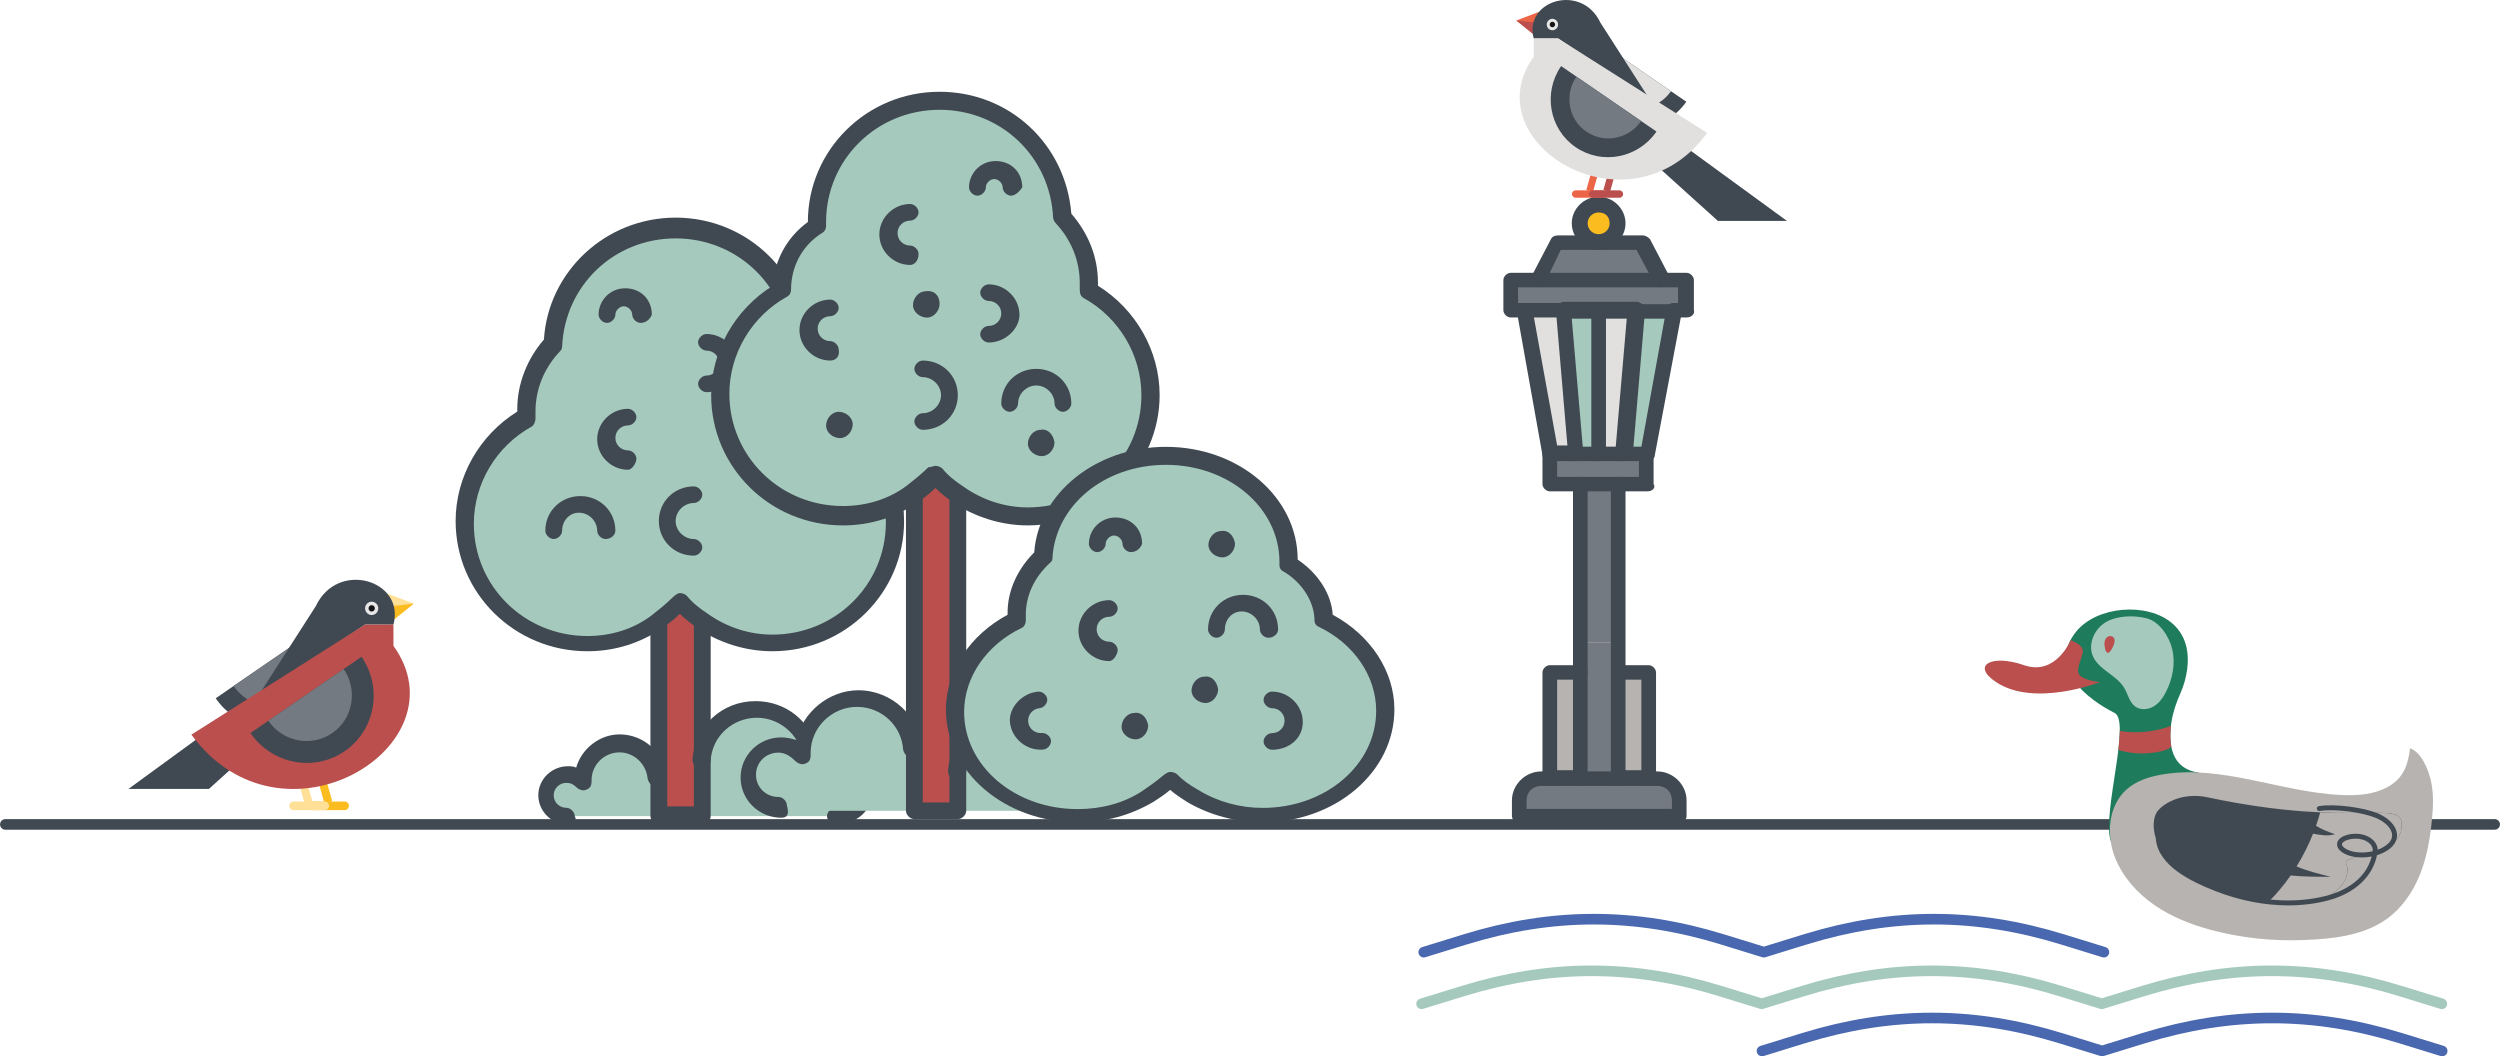 <?xml version="1.0" encoding="UTF-8"?> <!-- Creator: CorelDRAW --> <svg xmlns="http://www.w3.org/2000/svg" xmlns:xlink="http://www.w3.org/1999/xlink" xmlns:xodm="http://www.corel.com/coreldraw/odm/2003" xml:space="preserve" width="47.111mm" height="19.905mm" style="shape-rendering:geometricPrecision; text-rendering:geometricPrecision; image-rendering:optimizeQuality; fill-rule:evenodd; clip-rule:evenodd" viewBox="0 0 6441.56 2721.74"> <defs> <style type="text/css"> <![CDATA[ .str0 {stroke:#404952;stroke-width:27.35;stroke-linecap:round;stroke-miterlimit:22.926} .str1 {stroke:#4A68AF;stroke-width:27.35;stroke-linecap:round;stroke-linejoin:round;stroke-miterlimit:4.284} .str2 {stroke:#A5CABD;stroke-width:27.35;stroke-linecap:round;stroke-linejoin:round;stroke-miterlimit:4.284} .fil8 {fill:none} .fil15 {fill:#1E7B5B} .fil16 {fill:#404952} .fil0 {fill:#747A81} .fil1 {fill:#A5CABD} .fil2 {fill:#B6B3B0} .fil6 {fill:#BA4F4D} .fil3 {fill:#E1E0DE} .fil4 {fill:#FBBC20} .fil7 {fill:black;fill-rule:nonzero} .fil13 {fill:#151518;fill-rule:nonzero} .fil5 {fill:#404952;fill-rule:nonzero} .fil9 {fill:#747A81;fill-rule:nonzero} .fil14 {fill:#BA4F4D;fill-rule:nonzero} .fil17 {fill:#E1E0DE;fill-rule:nonzero} .fil12 {fill:#E8E7E7;fill-rule:nonzero} .fil18 {fill:#EC6546;fill-rule:nonzero} .fil10 {fill:#FBBC20;fill-rule:nonzero} .fil11 {fill:#FFE096;fill-rule:nonzero} ]]> </style> </defs> <g id="Слой_x0020_1">  <g id="_2132494355536"> <polygon class="fil0" points="4345.7,721.64 4345.7,799.41 3895.71,799.41 3895.71,721.64 "></polygon> <polygon class="fil0" points="4229.29,625.2 4279.62,721.64 3961.79,721.64 4012.15,625.2 "></polygon> <polygon class="fil1" points="4314.24,799.41 4245,1169.6 4178.91,1169.6 4213.55,799.41 "></polygon> <polygon class="fil1" points="4119.13,799.41 4119.13,1169.6 4059.34,1169.6 4027.86,799.41 "></polygon> <polygon class="fil0" points="4245,1169.6 4245,1247.37 3993.27,1247.37 3993.27,1169.6 "></polygon> <path class="fil0" d="M4326.8 2062.41l0 40.45 -412.21 0 0 -40.45c0,-31.11 25.17,-55.99 56.65,-55.99l298.91 0c31.49,0 56.65,24.89 56.65,55.99z"></path> <polygon class="fil0" points="4071.91,2006.42 4071.91,1654.89 4169.49,1654.89 4169.49,2006.42 "></polygon> <polygon class="fil0" points="4071.91,1654.89 4169.51,1654.89 4169.51,1247.37 4071.91,1247.37 "></polygon> <polygon class="fil2" points="4169.49,2006.42 4248.14,2006.42 4248.14,1732.67 4169.49,1732.67 "></polygon> <polygon class="fil2" points="3993.27,2006.42 4071.91,2006.42 4071.91,1732.67 3993.27,1732.67 "></polygon> <polygon class="fil3" points="4213.55,799.41 4178.91,1169.6 4119.13,1169.6 4119.13,799.41 "></polygon> <polygon class="fil3" points="4027.86,799.41 4059.34,1169.6 3993.27,1169.6 3927.16,799.41 "></polygon> <path class="fil4" d="M4119.13 528.76c28.3,0 50.36,21.78 50.36,49.78 0,27.99 -22.06,49.77 -50.36,49.77 -28.34,0 -50.36,-21.78 -50.36,-49.77 3.13,-28 25.16,-49.78 50.36,-49.78z"></path> <path class="fil5" d="M4119.13 1188.26c-9.46,0 -18.88,-9.33 -18.88,-18.66l0 -370.19c0,-9.33 9.42,-18.66 18.88,-18.66 9.45,0 18.88,9.34 18.88,18.66l0 370.19c3.14,9.34 -6.29,18.66 -18.88,18.66z"></path> <path class="fil5" d="M4326.8 2121.52l-412.21 0c-9.46,0 -18.88,-9.34 -18.88,-18.66l0 -40.45c0,-40.43 34.62,-74.66 75.53,-74.66l22.03 0c9.42,0 18.88,9.33 18.88,18.66 0,9.33 -9.46,18.66 -18.88,18.66l-22.03 0c-22.03,0 -37.77,15.55 -37.77,37.33l0 21.78 374.46 0 0 -21.78c0,-21.78 -15.71,-37.33 -37.78,-37.33l-22.01 0c-9.42,0 -18.86,-9.34 -18.86,-18.66 0,-9.34 9.43,-18.66 18.86,-18.66l22.01 0c40.95,0 75.54,34.22 75.54,74.66l0 40.45c0,9.33 -9.43,18.66 -18.9,18.66z"></path> <path class="fil5" d="M4169.49 1751.33c-9.45,0 -18.88,-9.33 -18.88,-18.66l0 -485.29c0,-9.34 9.43,-18.66 18.88,-18.66 9.42,0 18.88,9.33 18.88,18.66l0 485.29c0,9.34 -9.46,18.66 -18.88,18.66z"></path> <path class="fil5" d="M4071.91 1751.33c-9.42,0 -18.86,-9.33 -18.86,-18.66l0 -485.29c0,-9.34 9.43,-18.66 18.86,-18.66 9.46,0 18.88,6.22 18.88,18.66l0 485.29c0,9.34 -9.42,18.66 -18.88,18.66z"></path> <path class="fil5" d="M4169.49 2025.08l-97.59 0c-9.42,0 -18.86,-9.34 -18.86,-18.66 0,-9.34 9.43,-18.66 18.86,-18.66l97.59 0c9.42,0 18.88,9.33 18.88,18.66 0,9.33 -9.46,18.66 -18.88,18.66z"></path> <path class="fil5" d="M4245 1266.04l-251.73 0c-9.46,0 -18.88,-9.34 -18.88,-18.66l0 -77.77c0,-9.34 9.42,-18.66 18.88,-18.66 9.42,0 18.88,9.33 18.88,18.66l0 59.11 210.81 0 0 -59.11c0,-9.34 9.46,-18.66 18.88,-18.66 9.46,0 18.88,9.33 18.88,18.66l0 77.77c6.29,9.33 -3.14,18.66 -15.74,18.66z"></path> <path class="fil5" d="M3927.16 818.07l-34.59 0c-9.45,0 -18.91,-9.34 -18.91,-18.66l0 -77.77c0,-9.34 9.46,-18.66 18.91,-18.66l66.07 0c9.46,0 18.9,9.33 18.9,18.66 0,9.34 -9.43,18.66 -18.9,18.66l-47.21 0 0 40.45 12.59 0c9.46,0 18.88,9.34 18.88,18.66 3.14,9.33 -3.13,18.66 -15.74,18.66z"></path> <path class="fil5" d="M4345.7 818.07l-34.59 0c-9.46,0 -18.88,-9.34 -18.88,-18.66 0,-9.33 9.42,-18.66 18.88,-18.66l12.57 0 0 -40.45 -44.06 0c-9.46,0 -18.88,-9.33 -18.88,-18.66 0,-9.34 9.42,-18.66 18.88,-18.66l66.08 0c9.45,0 18.87,9.33 18.87,18.66l0 77.77c3.19,9.33 -6.28,18.66 -18.87,18.66z"></path> <path class="fil5" d="M3993.27 702.97l254.87 0 -31.45 -59.11 -195.12 0 -28.3 59.11zm286.35 37.33l-317.82 0c-6.29,0 -12.58,-3.12 -15.75,-9.33 -3.14,-6.24 -3.14,-12.44 0,-18.68l50.37 -96.42c3.13,-6.22 9.42,-9.34 18.87,-9.34l217.15 0c6.29,0 12.57,3.12 18.88,9.34l50.33 96.42c3.14,6.24 3.14,12.44 0,18.68 -9.42,6.21 -15.74,9.33 -22.03,9.33z"></path> <path class="fil5" d="M4245 1188.26l-66.08 0c-9.42,0 -18.87,-9.33 -18.87,-18.66 0,-9.34 9.45,-18.66 18.87,-18.66l50.37 0 59.77 -329.76 -75.5 0c-9.46,0 -18.88,-9.33 -18.88,-18.65 0,-9.34 9.42,-18.68 18.88,-18.68l100.69 0c6.29,0 12.57,3.12 15.74,6.24 3.16,3.1 6.29,9.33 3.16,15.55l-69.26 367.07c0,9.34 -9.42,15.56 -18.88,15.56z"></path> <path class="fil5" d="M4059.34 1188.26l-66.07 0c-9.46,0 -18.88,-6.22 -18.88,-15.56l-66.11 -370.18c0,-6.24 0,-12.44 3.14,-15.56 3.17,-3.12 9.45,-6.22 15.74,-6.22l100.7 0c9.45,0 18.88,9.34 18.88,18.66 0,9.33 -9.43,18.66 -18.88,18.66l-75.5 0 59.79 329.75 47.19 0c9.43,0 18.88,9.34 18.88,18.68 3.14,12.44 -6.32,21.77 -18.88,21.77z"></path> <path class="fil5" d="M4078.22 1150.94l84.95 0 28.34 -329.76 -141.64 0 28.34 329.76zm100.69 37.33l-119.57 0c-9.46,0 -18.88,-6.22 -18.88,-18.66l-31.48 -370.19c0,-6.22 0,-9.33 6.3,-15.56 3.16,-3.1 9.43,-6.21 15.74,-6.21l185.67 0c6.28,0 9.42,3.1 15.74,6.21 3.13,3.12 6.29,9.34 6.29,15.56l-31.46 370.19c-9.45,12.44 -15.74,18.66 -28.34,18.66z"></path> <path class="fil5" d="M4119.13 547.42c-15.74,0 -28.34,12.44 -28.34,28 0,15.56 12.61,28 28.34,28 15.74,0 28.3,-12.44 28.3,-28 0,-15.56 -9.42,-28 -28.3,-28zm0 96.44c-37.77,0 -69.26,-31.11 -69.26,-68.43 0,-37.33 31.49,-68.43 69.26,-68.43 37.77,0 69.24,31.11 69.24,68.43 0,37.33 -31.48,68.43 -69.24,68.43z"></path> <path class="fil5" d="M4188.37 1984.64l40.91 0 0 -233.31 -40.91 0 0 233.31zm59.77 40.45l-78.65 0c-9.45,0 -18.88,-9.34 -18.88,-18.66l0 -273.75c0,-9.34 9.43,-18.66 18.88,-18.66l78.65 0c9.45,0 18.88,9.33 18.88,18.66l0 273.75c0,9.33 -9.43,18.66 -18.88,18.66z"></path> <path class="fil5" d="M4012.15 1984.64l40.9 0 0 -233.31 -40.9 0 0 233.31zm59.75 40.45l-78.64 0c-9.46,0 -18.88,-9.34 -18.88,-18.66l0 -273.75c0,-9.34 9.42,-18.66 18.88,-18.66l78.64 0c9.46,0 18.88,9.33 18.88,18.66l0 273.75c0,9.33 -9.42,18.66 -18.88,18.66z"></path> </g> <g id="_2132494361968"> <path class="fil6" d="M1809.47 1952.94l0 149.94 -111.96 0 0 -503.34c21.67,-14.29 39.73,-32.13 57.8,-49.99 18.06,17.86 36.12,35.7 57.76,49.99l0 353.4 -3.6 0z"></path> <path class="fil1" d="M2152.52 1942.24c43.33,0 79.46,35.7 79.46,78.54 0,42.82 -36.12,78.53 -79.46,78.53l0 3.58 -343.05 0 0 -149.94c3.6,-71.39 65,-132.08 140.85,-132.08 79.44,0 140.83,60.7 140.83,139.24 0,3.57 0,3.57 0,7.12 14.43,-14.27 36.1,-24.98 61.37,-24.98z"></path> <path class="fil1" d="M1697.51 1999.35l0 103.53 -231.11 0 0 -3.58c-28.88,0 -54.16,-24.98 -54.16,-53.54 0,-28.56 25.28,-53.54 54.16,-53.54 18.06,0 32.52,7.14 39.73,17.86l0 -3.58c0,-53.54 43.33,-92.8 97.48,-92.8 46.95,-3.58 90.28,35.69 93.89,85.66z"></path> <path class="fil1" d="M1697.51 1599.54c-50.55,35.69 -111.96,57.11 -180.51,57.11 -173.38,0 -317.82,-139.22 -317.82,-314.14 0,-114.24 65.03,-217.75 158.91,-271.31 0,-7.12 0,-14.27 0,-17.84 0,-64.26 25.25,-124.95 68.59,-167.77 7.25,-167.78 144.47,-299.87 314.17,-299.87 173.35,0 317.79,139.22 317.79,314.14 0,3.57 0,7.14 0,10.71 54.15,35.7 90.27,96.38 90.27,164.22 93.92,53.54 158.88,153.48 158.88,271.29 0,171.35 -140.82,314.14 -317.73,314.14 -68.65,0 -130.06,-21.41 -180.6,-57.11 -21.67,-14.27 -39.69,-32.13 -57.76,-49.98 -14.47,17.84 -32.53,32.12 -54.2,46.41z"></path> <path class="fil5" d="M1809.47 2124.3l-111.96 0c-10.82,0 -21.67,-10.71 -21.67,-21.41l0 -503.34c0,-10.71 10.86,-21.41 21.67,-21.41 10.86,0 21.67,10.71 21.67,21.41l0 478.35 68.61 0 0 -478.35c0,-10.71 10.86,-21.41 21.67,-21.41 10.84,0 21.66,10.71 21.66,21.41l0 503.34c0,10.71 -10.82,21.41 -21.66,21.41z"></path> <path class="fil5" d="M1751.71 1528.14c7.19,0 14.44,3.57 18.06,7.14 14.41,17.86 32.47,32.13 54.15,46.41 50.55,35.7 108.33,53.54 166.14,53.54 162.45,0 292.47,-128.5 292.47,-289.15 0,-103.52 -57.77,-199.9 -148.08,-249.88 -7.21,-3.57 -10.82,-10.71 -10.82,-17.84 0,-57.13 -32.49,-114.24 -79.43,-146.36 -7.25,-3.58 -10.86,-10.72 -10.86,-17.86 0,-3.57 0,-7.14 0,-10.71 0,-160.63 -130.01,-289.15 -292.51,-289.15 -158.88,0 -285.25,121.36 -292.5,278.43 0,7.15 -3.61,10.72 -7.21,14.29 -39.73,42.84 -61.41,96.38 -61.41,153.5 0,3.58 0,10.71 0,17.86 0,7.14 -3.61,17.84 -10.8,21.41 -90.3,49.98 -148.08,146.36 -148.08,249.89 0,160.63 130.02,289.15 292.5,289.15 61.39,0 119.16,-17.86 166.14,-53.56 18.02,-14.27 36.1,-28.55 54.16,-46.41 7.19,-7.14 14.44,-10.71 18.06,-10.71zm238.35 149.93c-68.65,0 -137.27,-21.41 -195.04,-60.68 -14.44,-10.71 -28.88,-21.43 -43.32,-35.7 -14.47,14.27 -28.89,24.99 -43.34,35.7 -57.8,39.27 -122.81,60.68 -195.02,60.68 -187.76,0 -339.44,-149.93 -339.44,-335.56 0,-114.24 61.38,-221.33 158.9,-282.01 0,-3.57 0,-3.57 0,-7.14 0,-64.26 25.28,-128.52 68.6,-178.49 10.84,-174.92 158.9,-314.13 339.44,-314.13 187.82,0 339.45,149.93 339.45,335.56l0 0c50.55,39.27 86.67,99.95 90.28,164.2 97.53,60.68 158.9,167.77 158.9,282.01 0,185.63 -151.69,335.56 -339.41,335.56z"></path> <path class="fil5" d="M1560.3 1388.92c-10.83,0 -21.64,-10.71 -21.64,-21.41 0,-24.99 -21.66,-46.41 -46.94,-46.41 -25.31,0 -43.37,21.41 -43.37,46.41 0,10.71 -10.82,21.41 -21.67,21.41 -10.82,0 -21.66,-10.71 -21.66,-21.41 0,-49.98 39.72,-89.25 90.31,-89.25 50.55,0 90.23,39.27 90.23,89.25 0,10.71 -10.82,21.41 -25.25,21.41z"></path> <path class="fil5" d="M1787.8 1431.76c-50.55,0 -90.28,-39.27 -90.28,-89.25 0,-49.98 39.73,-89.25 90.28,-89.25 10.86,0 21.67,10.71 21.67,21.41 0,10.72 -10.82,21.43 -21.67,21.43 -25.27,0 -46.95,21.43 -46.95,46.41 0,24.99 21.69,46.41 46.95,46.41 10.86,0 21.67,10.72 21.67,21.43 0,10.71 -10.82,21.41 -21.67,21.41z"></path> <path class="fil7" d="M2022.54 1253.27c-10.86,0 -21.66,-10.71 -21.66,-21.41 0,-10.71 10.8,-21.43 21.66,-21.43 18.06,0 32.49,-14.27 32.49,-32.13 0,-17.83 -14.43,-32.12 -32.49,-32.12 -10.86,0 -21.66,-10.71 -21.66,-21.41 0,-10.72 10.8,-21.43 21.66,-21.43 43.34,0 79.43,35.7 79.43,78.54 0,42.84 -36.08,71.39 -79.43,71.39z"></path> <path class="fil5" d="M1618.08 1210.43c-43.34,0 -79.43,-35.69 -79.43,-78.54 0,-42.82 36.08,-78.53 79.43,-78.53 10.82,0 21.67,10.72 21.67,21.43 0,10.71 -10.86,21.41 -21.67,21.41 -18.06,0 -32.53,14.27 -32.53,32.13 0,17.84 14.47,32.13 32.53,32.13 10.82,0 21.67,10.71 21.67,21.41 0,10.71 -10.86,28.55 -21.67,28.55z"></path> <path class="fil5" d="M1820.31 1010.52c-10.84,0 -21.66,-10.71 -21.66,-21.43 0,-10.71 10.82,-21.41 21.66,-21.41 18.06,0 32.49,-14.27 32.49,-32.12 0,-17.86 -14.43,-32.13 -32.49,-32.13 -10.84,0 -21.66,-10.72 -21.66,-21.43 0,-10.71 10.82,-21.41 21.66,-21.41 43.34,0 79.43,35.7 79.43,78.53 0,35.7 -36.08,71.4 -79.43,71.4z"></path> <path class="fil5" d="M1650.57 832.03c-10.82,0 -21.67,-10.71 -21.67,-21.41 0,-10.71 -10.82,-21.41 -21.66,-21.41 -10.82,0 -21.69,10.71 -21.69,21.41 0,10.71 -10.82,21.41 -21.62,21.41 -10.86,0 -21.67,-10.71 -21.67,-21.41 0,-35.7 28.88,-67.82 68.57,-67.82 39.73,0 68.65,28.55 68.65,67.82 -3.65,10.71 -14.47,21.41 -28.92,21.41z"></path> <path class="fil5" d="M2152.52 2124.3c-10.82,0 -21.67,-10.71 -21.67,-21.41 0,-10.71 10.86,-21.43 21.67,-21.43 32.52,0 57.8,-24.98 57.8,-57.11 0,-32.13 -25.28,-57.13 -57.8,-57.13 -18.06,0 -32.49,7.15 -43.33,21.43 -7.22,7.14 -18.04,10.71 -25.28,7.14 -7.21,-3.57 -14.43,-10.71 -14.43,-21.41 0,-3.57 0,-3.57 0,-7.15 0,-64.25 -54.15,-117.8 -119.16,-117.8 -61.39,0 -115.58,46.41 -119.19,110.67 0,10.71 -10.82,21.41 -25.27,21.41 -10.83,0 -21.67,-10.71 -21.67,-24.99 7.25,-85.68 75.82,-149.93 162.49,-149.93 79.47,0 144.47,53.54 158.9,128.52 14.45,-7.14 25.27,-7.14 39.73,-7.14 57.78,0 104.72,46.41 104.72,103.52 0,57.11 -43.33,92.81 -97.52,92.81z"></path> <path class="fil5" d="M1462.8 2124.3c-43.33,0 -75.85,-35.7 -75.85,-74.97 0,-42.84 36.12,-74.96 75.85,-74.96 7.22,0 14.47,0 21.67,3.57 14.45,-49.98 61.41,-85.68 111.96,-85.68 61.35,0 115.54,46.41 119.16,110.66 0,10.71 -7.22,21.43 -21.69,24.99 -10.82,0 -21.66,-7.14 -25.27,-21.43 -3.61,-39.27 -36.12,-67.82 -72.21,-67.82 -39.75,0 -72.22,32.13 -72.22,71.4l0 3.56c0,10.72 -3.61,17.86 -14.47,21.43 -7.21,3.57 -18.06,0 -25.27,-7.14 -7.21,-7.14 -14.45,-10.72 -25.27,-10.72 -18.06,0 -32.53,14.29 -32.53,32.13 0,17.86 14.47,32.13 32.53,32.13 10.82,0 21.66,10.72 21.66,21.43 7.22,10.71 -3.6,21.41 -18.06,21.41z"></path> </g> <g id="_2132494366480"> <path class="fil1" d="M2699.01 1978.54c28.92,0 54.19,24.98 54.19,53.54 0,28.56 -25.27,53.54 -54.19,53.54l0 3.57 -231.11 0 0 -103.52c3.61,-49.99 43.33,-89.25 93.88,-89.25 54.16,0 97.49,42.84 97.49,92.81l0 3.57c10.86,-7.14 25.27,-14.27 39.73,-14.27z"></path> <path class="fil1" d="M2355.95 1939.27l0 149.93 -343.05 0 0 -3.57c-43.34,0 -79.47,-35.7 -79.47,-78.54 0,-42.82 36.12,-78.53 79.47,-78.53 25.28,0 46.94,10.71 61.37,28.55 0,-3.57 0,-3.57 0,-7.14 0,-78.54 61.39,-139.22 140.86,-139.22 75.82,-3.57 133.59,53.54 140.82,128.52z"></path> <path class="fil6" d="M2467.91 1985.68l0 103.52 -111.96 0 0 -813.9c21.67,-14.29 39.75,-32.13 57.77,-49.98 18.06,17.84 36.12,35.69 57.8,49.98l0 710.38 -3.61 0z"></path> <path class="fil1" d="M2807.36 746.96c0,-7.14 0,-14.27 0,-17.84 0,-64.25 -25.28,-124.95 -68.63,-167.78 -7.19,-167.78 -144.46,-299.86 -314.16,-299.86 -173.35,0 -317.79,139.22 -317.79,314.14 0,3.57 0,7.14 0,10.71 -54.15,35.7 -90.28,96.38 -90.28,164.2 -93.88,53.56 -158.88,153.51 -158.88,271.31 0,171.35 140.82,314.14 317.79,314.14 68.6,0 130.01,-21.43 180.54,-57.13 21.67,-14.27 39.75,-32.12 57.77,-49.98 18.06,17.86 36.12,35.7 57.8,49.98 50.55,35.7 111.94,57.13 180.56,57.13 173.31,0 317.78,-139.22 317.78,-314.14 -3.61,-121.36 -68.61,-221.33 -162.49,-274.87z"></path> <path class="fil5" d="M2717.07 1139.64c0,17.84 -14.47,35.7 -32.53,35.7 -18.02,0 -36.08,-14.29 -36.08,-32.13 0,-17.84 14.43,-35.7 32.49,-35.7 18.06,-3.57 32.53,10.71 36.12,32.13z"></path> <path class="fil5" d="M2420.97 782.66c0,17.84 -14.47,35.7 -32.53,35.7 -18.06,0 -36.08,-14.27 -36.08,-32.13 0,-17.84 14.43,-35.7 32.49,-35.7 21.66,-3.57 36.12,10.72 36.12,32.13z"></path> <path class="fil5" d="M2197.07 1093.23c0,17.84 -14.45,35.7 -32.52,35.7 -18.04,0 -36.1,-14.27 -36.1,-32.13 0,-17.84 14.43,-35.7 32.49,-35.7 18.06,0 36.12,14.27 36.12,32.13z"></path> <path class="fil5" d="M2467.91 2110.62l-111.96 0c-10.84,0 -21.66,-10.72 -21.66,-21.43l0 -813.9c0,-10.72 10.82,-21.43 21.66,-21.43 10.83,0 21.67,10.71 21.67,21.43l0 792.48 68.61 0 0 -792.48c0,-10.72 10.86,-21.43 21.67,-21.43 10.82,0 21.67,10.71 21.67,21.43l0 813.9c0,10.71 -10.86,21.43 -21.67,21.43z"></path> <path class="fil5" d="M2410.11 1200.32c7.25,0 14.47,3.57 18.06,7.14 14.47,17.86 32.53,32.13 54.19,46.41 50.55,35.7 108.31,53.56 166.1,53.56 162.49,0 292.51,-128.52 292.51,-289.15 0,-103.53 -57.8,-199.92 -148.08,-249.89 -7.21,-3.57 -10.82,-10.71 -10.82,-21.43 0,-7.14 0,-10.71 0,-17.84 0,-57.11 -21.66,-110.67 -61.41,-153.5 -3.6,-3.58 -7.19,-10.71 -7.19,-14.29 -7.25,-157.07 -133.63,-278.44 -292.51,-278.44 -162.49,0 -292.51,128.52 -292.51,289.15 0,3.58 0,7.15 0,10.72 0,7.14 -3.64,14.27 -10.86,17.86 -50.54,32.12 -79.41,85.66 -79.41,146.35 0,7.15 -3.61,14.29 -10.82,17.86 -90.28,49.98 -148.08,146.36 -148.08,249.88 0,160.65 130.02,289.15 292.5,289.15 61.41,0 119.16,-17.84 166.1,-53.54 18.06,-14.27 36.1,-28.55 54.16,-46.41 7.25,0 14.45,-3.57 18.06,-3.57zm238.35 153.51c-68.61,0 -137.23,-21.43 -195.02,-60.7 -14.41,-10.71 -28.86,-21.41 -43.33,-35.69 -14.41,14.27 -28.88,24.98 -43.33,35.69 -57.77,39.27 -122.77,60.7 -194.99,60.7 -187.76,0 -339.44,-149.94 -339.44,-335.56 0,-114.24 61.37,-221.34 158.9,-282.03 3.6,-64.25 36.12,-124.93 90.27,-164.22l0 0c0,-185.61 151.68,-335.56 339.45,-335.56 180.56,0 324.99,135.67 339.45,314.14 43.33,49.99 68.6,110.67 68.6,178.49 0,3.57 0,3.57 0,7.14 97.5,60.68 158.9,167.78 158.9,282.03 0,182.05 -151.68,335.56 -339.45,335.56z"></path> <path class="fil5" d="M2738.73 1061.1c-10.8,0 -21.66,-10.71 -21.66,-21.43 0,-24.98 -21.67,-46.39 -46.94,-46.39 -25.31,0 -46.94,21.41 -46.94,46.39 0,10.72 -10.86,21.43 -21.67,21.43 -10.86,0 -21.67,-10.71 -21.67,-21.43 0,-49.98 39.69,-89.23 90.28,-89.23 50.54,0 90.28,39.26 90.28,89.23 0,10.72 -10.86,21.43 -21.69,21.43z"></path> <path class="fil5" d="M2377.62 1107.51c-10.84,0 -21.67,-10.71 -21.67,-21.43 0,-10.71 10.83,-21.41 21.67,-21.41 25.28,0 46.95,-21.41 46.95,-46.39 0,-24.99 -21.67,-46.42 -46.95,-46.42 -10.84,0 -21.67,-10.71 -21.67,-21.41 0,-10.72 10.83,-21.43 21.67,-21.43 50.55,0 90.28,39.27 90.28,89.26 0,49.96 -39.73,89.23 -90.28,89.23z"></path> <path class="fil5" d="M2139.27 929.02c-43.33,0 -79.43,-35.7 -79.43,-78.53 0,-42.84 36.1,-78.54 79.43,-78.54 10.86,0 21.67,10.71 21.67,21.43 0,10.71 -10.82,21.41 -21.67,21.41 -18.06,0 -32.49,14.27 -32.49,32.12 0,17.86 14.43,32.13 32.49,32.13 10.86,0 21.67,10.72 21.67,21.43 3.61,17.84 -7.22,28.55 -21.67,28.55z"></path> <path class="fil5" d="M2547.33 882.61c-10.82,0 -21.67,-10.71 -21.67,-21.41 0,-10.71 10.86,-21.41 21.67,-21.41 18.06,0 32.52,-14.29 32.52,-32.13 0,-17.86 -14.45,-32.13 -32.52,-32.13 -10.82,0 -21.67,-10.71 -21.67,-21.41 0,-10.71 10.86,-21.43 21.67,-21.43 43.33,0 79.46,35.7 79.46,78.53 0,35.7 -36.12,71.4 -79.46,71.4z"></path> <path class="fil5" d="M2345.11 682.71c-43.3,0 -79.43,-35.7 -79.43,-78.54 0,-42.84 36.12,-78.54 79.43,-78.54 10.84,0 21.67,10.72 21.67,21.43 0,10.71 -10.83,21.43 -21.67,21.43 -18.04,0 -32.49,14.27 -32.49,32.13 0,17.83 14.45,32.12 32.49,32.12 10.84,0 21.67,10.71 21.67,21.41 0,17.86 -10.83,28.56 -21.67,28.56z"></path> <path class="fil5" d="M2605.13 504.23c-10.86,0 -21.67,-10.72 -21.67,-21.43 0,-10.71 -10.86,-21.43 -21.67,-21.43 -10.84,0 -21.66,10.72 -21.66,21.43 0,10.71 -10.83,21.43 -21.67,21.43 -10.82,0 -21.67,-10.72 -21.67,-21.43 0,-35.7 28.88,-67.83 68.61,-67.83 39.73,0 68.61,28.56 68.61,67.83 -7.22,10.71 -18.06,21.43 -28.88,21.43z"></path> <path class="fil5" d="M2012.9 2107.05c-57.78,0 -104.74,-46.41 -104.74,-103.53 0,-57.11 46.95,-103.52 104.74,-103.52 14.47,0 28.88,3.57 39.73,7.14 14.43,-71.39 83.02,-128.52 158.9,-128.52 86.63,0 158.84,67.83 162.45,149.94 0,10.71 -7.21,21.41 -21.63,24.98 -10.86,0 -21.67,-7.14 -25.28,-21.41 -3.64,-60.7 -54.19,-110.66 -119.16,-110.66 -65.03,0 -119.19,53.53 -119.19,117.8 0,3.57 0,3.57 0,7.14 0,10.71 -3.6,17.86 -14.45,21.41 -7.21,3.57 -18.02,0 -25.27,-7.14 -10.82,-10.71 -25.28,-21.41 -43.3,-21.41 -32.52,0 -57.8,24.99 -57.8,57.11 0,32.13 25.28,57.11 57.8,57.11 10.8,0 21.67,10.71 21.67,21.43 7.21,24.98 0,32.13 -14.47,32.13z"></path> <path class="fil5" d="M2699.01 2107.05c-10.82,0 -21.67,-10.72 -21.67,-21.43 0,-10.71 10.86,-21.43 21.67,-21.43 18.06,0 32.53,-14.27 32.53,-32.12 0,-17.84 -14.47,-32.13 -32.53,-32.13 -10.82,0 -18.06,3.57 -25.28,10.72 -7.21,7.12 -18.06,10.71 -25.27,7.12 -7.25,-3.56 -14.45,-10.71 -14.45,-21.41l0 -3.57c0,-39.27 -32.49,-71.4 -72.22,-71.4 -39.72,0 -72.21,28.56 -72.21,67.83 0,10.71 -10.86,21.43 -25.28,21.43 -10.86,0 -21.66,-10.72 -21.66,-24.99 3.6,-60.7 54.15,-110.67 119.15,-110.67 54.16,0 101.1,35.7 111.94,85.68 7.22,-3.57 14.47,-3.57 21.67,-3.57 43.33,0 75.83,35.7 75.83,74.97 7.25,42.84 -28.88,74.97 -72.22,74.97z"></path> </g> <g id="_2132494372912"> <path class="fil1" d="M2960.87 2050.71c-50.55,30.78 -111.96,49.26 -180.51,49.26 -173.38,0 -317.82,-120.08 -317.82,-270.94 0,-98.52 65.03,-187.79 158.91,-233.98 0,-6.15 0,-12.31 0,-15.4 0,-55.4 25.25,-107.75 68.59,-144.69 7.25,-144.69 144.47,-258.6 314.17,-258.6 173.35,0 317.79,120.07 317.79,270.92 0,3.08 0,6.15 0,9.23 54.15,30.79 90.27,83.12 90.27,141.63 93.92,46.17 158.88,132.37 158.88,233.98 0,147.77 -140.82,270.91 -317.73,270.91 -68.65,0 -130.06,-18.46 -180.6,-49.25 -21.69,-12.32 -39.71,-27.72 -57.77,-43.1 -14.45,15.38 -32.52,27.7 -54.19,40.02z"></path> <path class="fil5" d="M3015.06 1988.99c7.21,0 14.45,3.08 18.06,6.18 14.43,15.45 32.49,27.81 54.15,40.17 50.56,30.92 108.35,46.37 166.16,46.37 162.45,0 292.46,-111.27 292.46,-250.36 0,-89.63 -57.76,-173.08 -148.07,-216.34 -7.22,-3.1 -10.82,-9.28 -10.82,-15.46 0,-49.46 -32.49,-98.9 -79.43,-126.72 -7.25,-3.09 -10.86,-9.27 -10.86,-15.45 0,-3.09 0,-6.18 0,-9.27 0,-139.08 -130.01,-250.34 -292.51,-250.34 -158.88,0 -285.25,105.08 -292.5,241.07 0,6.18 -3.61,9.27 -7.21,12.36 -39.73,37.1 -61.41,83.45 -61.41,132.9 0,3.09 0,9.27 0,15.45 0,6.18 -3.61,15.46 -10.82,18.54 -90.28,43.28 -148.08,126.72 -148.08,216.37 0,139.08 130.02,250.34 292.51,250.34 61.39,0 119.16,-15.45 166.14,-46.37 18.02,-12.36 36.08,-24.72 54.15,-40.17 7.21,-6.19 14.45,-9.27 18.06,-9.27zm238.37 129.8c-68.65,0 -137.27,-18.53 -195.04,-52.53 -14.44,-9.27 -28.88,-18.55 -43.33,-30.92 -14.45,12.36 -28.88,21.64 -43.33,30.92 -57.8,34.01 -122.81,52.53 -195.02,52.53 -187.76,0 -339.44,-129.8 -339.44,-290.53 0,-98.9 61.38,-191.62 158.9,-244.16 0,-3.09 0,-3.09 0,-6.18 0,-55.64 25.28,-111.27 68.6,-154.55 10.84,-151.45 158.88,-271.98 339.44,-271.98 187.82,0 339.45,129.81 339.45,290.53l0 0c50.55,34.01 86.67,86.54 90.28,142.17 97.53,52.55 158.9,145.27 158.9,244.16 0,160.73 -151.69,290.53 -339.41,290.53z"></path> <path class="fil5" d="M3267.94 1643.34c-10.83,0 -21.64,-10.71 -21.64,-21.41 0,-24.99 -21.66,-46.41 -46.94,-46.41 -25.31,0 -43.37,21.41 -43.37,46.41 0,10.71 -10.82,21.41 -21.67,21.41 -10.82,0 -21.66,-10.71 -21.66,-21.41 0,-49.98 39.72,-89.25 90.31,-89.25 50.55,0 90.24,39.27 90.24,89.25 0,10.71 -10.83,21.41 -25.27,21.41z"></path> <path class="fil5" d="M3277.39 1931.93c-10.86,0 -21.66,-10.72 -21.66,-21.43 0,-10.71 10.8,-21.41 21.66,-21.41 18.06,0 32.49,-14.29 32.49,-32.13 0,-17.84 -14.43,-32.13 -32.49,-32.13 -10.86,0 -21.66,-10.71 -21.66,-21.41 0,-10.71 10.8,-21.41 21.66,-21.41 43.34,0 79.43,35.7 79.43,78.53 0,42.85 -36.08,71.4 -79.43,71.4z"></path> <path class="fil5" d="M2858.16 1703.47c-43.33,0 -79.41,-35.69 -79.41,-78.53 0,-42.84 36.08,-78.54 79.41,-78.54 10.82,0 21.67,10.72 21.67,21.43 0,10.71 -10.86,21.41 -21.67,21.41 -18.06,0 -32.52,14.29 -32.52,32.13 0,17.84 14.45,32.13 32.52,32.13 10.82,0 21.67,10.71 21.67,21.41 0,10.72 -10.86,28.55 -21.67,28.55z"></path> <path class="fil5" d="M2674.88 1782.11c10.8,-0.97 22.53,8.72 23.49,19.4 0.96,10.67 -8.85,22.29 -19.65,23.26 -17.99,1.63 -31.08,17.15 -29.48,34.92 1.6,17.78 17.24,30.7 35.24,29.08 10.8,-0.97 22.53,8.72 23.49,19.39 0.97,10.67 -8.85,22.31 -19.65,23.29 -43.17,3.88 -82.31,-28.44 -86.16,-71.1 -3.2,-35.55 29.55,-74.34 72.71,-78.24z"></path> <path class="fil5" d="M2913.93 1422.68c-10.82,0 -21.67,-10.71 -21.67,-21.41 0,-10.71 -10.82,-21.41 -21.66,-21.41 -10.83,0 -21.69,10.71 -21.69,21.41 0,10.71 -10.82,21.41 -21.62,21.41 -10.86,0 -21.67,-10.71 -21.67,-21.41 0,-35.7 28.88,-67.82 68.57,-67.82 39.73,0 68.65,28.55 68.65,67.82 -3.65,10.71 -14.47,21.41 -28.92,21.41z"></path> <path class="fil5" d="M3182.27 1400.54c0,17.86 -14.47,35.7 -32.53,35.7 -18.02,0 -36.08,-14.27 -36.08,-32.13 0,-17.84 14.43,-35.7 32.49,-35.7 18.06,-3.57 32.52,10.71 36.12,32.13z"></path> <path class="fil5" d="M3138.73 1775.79c0,17.84 -14.47,35.7 -32.53,35.7 -18.02,0 -36.08,-14.29 -36.08,-32.13 0,-17.86 14.43,-35.7 32.49,-35.7 18.06,-3.57 32.52,10.71 36.12,32.13z"></path> <path class="fil5" d="M2958.46 1869.37c0,17.86 -14.45,35.7 -32.52,35.7 -18.02,0 -36.08,-14.27 -36.08,-32.12 0,-17.86 14.41,-35.7 32.47,-35.7 18.06,-3.57 32.53,10.71 36.12,32.12z"></path> </g> <line class="fil8 str0" x1="13.67" y1="2124.27" x2="6427.88" y2="2124.27"></line> <path class="fil8 str1" d="M3668.46 2453.48l106.39 -32.82c225.68,-69.58 437.83,-69.58 663.51,0l106.39 32.82 106.41 -32.82c225.66,-69.58 437.83,-69.58 663.51,0l106.39 32.82"></path> <path class="fil8 str2" d="M3662.91 2586.51l106.41 -32.8c225.66,-69.58 437.83,-69.58 663.51,0l106.39 32.8 106.39 -32.8c225.68,-69.58 437.85,-69.58 663.51,0l106.41 32.8m0 0l106.39 -32.8c225.68,-69.58 437.83,-69.58 663.51,0l106.39 32.8"></path> <path class="fil8 str1" d="M4540.08 2708.06l106.39 -32.82c225.68,-69.57 437.83,-69.57 663.51,0l106.39 32.82 106.41 -32.82c225.66,-69.57 437.83,-69.57 663.51,0l106.39 32.82"></path> <g id="_2132494376176"> <polygon class="fil5" points="780.27,1814.46 538.24,2032.81 330.93,2032.81 724.48,1745.78 "></polygon> <path class="fil5" d="M798.47 1846.11c79.06,-54.27 98.5,-163.23 43.48,-243.37l-286.25 196.54c55.02,80.14 163.72,101.11 242.77,46.83z"></path> <path class="fil9" d="M766.39 1799.42c53.6,-36.81 66.81,-110.7 29.49,-165.06l-194.11 133.3c37.31,54.34 111.01,68.56 164.61,31.76z"></path> <polygon class="fil10" points="855.85,2064.42 835.88,2070.01 813.57,1990.39 833.55,1984.8 "></polygon> <path class="fil10" d="M898.98 2076.37c0,6.14 -4.96,11.12 -11.09,11.12l-80.22 0c-6.14,0 -11.12,-4.98 -11.12,-11.12 0,-6.14 4.98,-11.1 11.12,-11.1l80.22 0c6.13,0 11.09,4.96 11.09,11.1z"></path> <polygon class="fil11" points="804.63,2064.42 784.66,2070.01 762.35,1990.39 782.33,1984.8 "></polygon> <polygon class="fil11" points="1065.91,1555.34 999.45,1609.07 989.88,1526.65 "></polygon> <polygon class="fil10" points="1065.91,1555.34 999.45,1609.07 994.17,1563.66 "></polygon> <path class="fil5" d="M813.57 1561.9l-150.26 234.03 277.01 -186.46 73.34 0c31.02,-114.24 -143.77,-167.48 -200.09,-47.57z"></path> <path class="fil12" d="M940.64 1567.56c0,9.5 7.6,17.2 16.97,17.2 9.38,0 16.97,-7.7 16.97,-17.2 0,-9.49 -7.59,-17.19 -16.97,-17.19 -9.37,0 -16.97,7.7 -16.97,17.19z"></path> <path class="fil13" d="M949.47 1567.56c0,4.57 3.65,8.24 8.14,8.24 4.5,0 8.15,-3.68 8.15,-8.24 0,-4.55 -3.65,-8.24 -8.15,-8.24 -4.48,0 -8.14,3.69 -8.14,8.24z"></path> <path class="fil14" d="M1013.67 1664.18l0 -54.71 -73.34 0 -447.32 283.54c233.74,318.57 706.14,28.78 520.67,-228.84z"></path> <path class="fil5" d="M888.01 1935.66c79.05,-54.28 98.5,-163.25 43.47,-243.38l-286.24 196.54c55.02,80.14 163.71,101.13 242.77,46.84z"></path> <path class="fil9" d="M855.93 1888.97c53.6,-36.81 66.79,-110.71 29.48,-165.06l-194.11 133.29c37.31,54.34 111.03,68.57 164.63,31.78z"></path> <path class="fil11" d="M847.77 2076.37c0,6.14 -4.98,11.12 -11.1,11.12l-80.23 0c-6.13,0 -11.1,-4.98 -11.1,-11.12 0,-6.14 4.98,-11.1 11.1,-11.1l80.23 0c6.13,0 11.1,4.96 11.1,11.1z"></path> </g> <g id="_2132494381552"> <path class="fil15" d="M5348.98 1628.2c53.23,-66.85 184.15,-77.38 248.44,-21.78 19.51,16.87 31.33,38.48 36.56,61.78 7.78,34.55 1.42,79.25 -15.6,117.75 -10.68,24.16 -19.59,49.13 -23.41,75.26 -8.56,58.71 0.33,120.5 71.69,129.81 -33.44,18.12 -66.89,36.22 -100.32,54.34 -25.76,13.95 -49.31,31.63 -75.03,45.68 -33.23,18.16 -45.26,109.65 -54.37,69.76 -17.24,-75.53 53.31,-302.81 11.72,-323.72 -66.97,-33.68 -175.11,-114.14 -99.69,-208.89z"></path> <path class="fil1" d="M5424.6 1603.95c-28.41,17.72 -45.2,55.72 -32.04,86.51 15.25,35.7 61.06,48.76 80.88,82.14 9.54,16.08 13.04,36.78 28.13,47.84 13.85,10.13 33.9,8.34 48.5,-0.67 14.6,-9.02 24.56,-23.94 32.13,-39.35 16.27,-33.14 23.44,-71.62 14.96,-107.55 -7.53,-31.94 -32.24,-70.98 -66.19,-79.67 -32.73,-8.38 -77.3,-7.37 -106.36,10.76z"></path> <path class="fil2" d="M5464.16 2050.72c-33.27,43.8 -34.91,108.85 -13.66,161 20.11,49.35 57.36,90.59 101.26,120.79 43.9,30.22 94.3,49.95 145.77,63.73 77.3,20.69 157.82,29.07 237.74,25.98 72.96,-2.82 153.4,-10.56 214.57,-54.32 39,-27.91 67.18,-69.12 85.16,-113.58 17.98,-44.47 26.31,-92.27 31.09,-139.99 3.46,-34.43 5.1,-69.57 -2.61,-103.3 -6.24,-27.29 -24.39,-73.15 -53.56,-82.83 -5.21,42.22 -16.15,76 -56.31,98.76 -35.45,20.11 -77.95,23.38 -118.66,21.67 -157.32,-6.6 -311.98,-80.32 -466.96,-52.48 -31.72,5.7 -63.62,16.16 -87.86,37.4 -5.98,5.24 -11.29,10.99 -15.98,17.17z"></path> <path class="fil16" d="M5591.72 2065.31c29.53,-14.77 63.62,-17.84 95.92,-10.97 388.57,82.75 506.09,-1 500.74,76.12 -5.48,79.35 -157.76,70.39 -142.84,95.82 14.93,25.43 -12.81,141.03 -258.23,87.91 -245.39,-53.11 -256.18,-193.35 -226.07,-226.7 8.37,-9.27 19.21,-16.52 30.49,-22.18z"></path> <path class="fil2" d="M6005.24 2259.25c-30.51,-7.63 -60.94,-15.34 -87.77,-26.65 16.61,-26.85 30.93,-55.16 42.44,-84.35 18.77,2.94 37.55,7.37 56.32,1.12 -19.24,-6.41 -34.69,-12.91 -48.62,-21.49 3.98,-11.49 7.63,-23.05 10.77,-34.69 159.54,7.14 213.66,-15.59 209.99,37.27 -5.48,79.35 -157.76,70.39 -142.84,95.82 13.66,23.27 -8.55,122.02 -200.63,97.83 21.14,-20.72 40.21,-43.73 57.28,-68.23 33.28,3.27 68.15,3.36 103.06,3.36z"></path> <path class="fil16" d="M6113.56 2193.4c-13.11,3.16 -27.7,4.28 -42.35,2.38 -16.04,-2.08 -30.98,-8.97 -35.54,-16.37 -1.61,-2.61 -1.29,-4.39 -0.89,-5.51 3.31,-9.49 30.59,-16.67 51.62,-10.8 20.55,5.73 28.56,19.2 27.29,29.32 -0.04,0.33 -0.08,0.64 -0.14,0.98zm-217.56 139.55c35.97,0 70.81,-4.32 103.59,-13.04 67.94,-18.09 113.99,-61.19 125.11,-116.35 22.56,-6.92 40.98,-19.51 48.08,-35.06 4.51,-9.87 4.72,-20.66 0.56,-31.19 -6.63,-16.83 -23.96,-32.09 -47.51,-41.83 -34.25,-14.17 -107.66,-25.24 -150.88,-18.29 -3.46,0.55 -5.81,3.8 -5.26,7.25 0.57,3.46 3.86,5.78 7.26,5.25 40.62,-6.51 112,4.24 144.06,17.5 20.09,8.31 35.25,21.32 40.55,34.77 2.9,7.34 2.79,14.51 -0.29,21.26 -4.66,10.19 -17.68,19.94 -34.76,26.27 -0.37,-17.02 -14.81,-32.5 -36.7,-38.59 -24.79,-6.93 -60.55,0.42 -66.99,18.83 -1.9,5.41 -1.19,11.06 2.06,16.34 6.7,10.87 24.24,19.61 44.68,22.26 13.84,1.82 28.07,1.19 41.43,-1.37 -16.7,67.44 -84.72,92.72 -114.66,100.69 -85.87,22.85 -186.64,14.51 -283.78,-23.52 -34.28,-13.41 -138.59,-54.23 -145.02,-123.09 -0.33,-3.49 -3.47,-6.03 -6.89,-5.73 -3.49,0.33 -6.06,3.4 -5.73,6.91 6.41,68.69 90.41,109.21 153.02,133.71 62.71,24.54 126.98,37.01 188.06,37.01z"></path> <path class="fil6" d="M5335.36 1649.6c0,0 24.17,8.12 30.51,22.37 6.34,14.26 -20.59,51.32 -7.92,66.84 12.66,15.53 53.33,18.69 53.33,18.69 0,0 -168.97,66.12 -268.2,0 -65.45,-43.62 -10.56,-72.47 71.8,-43.62 82.35,28.84 120.49,-64.28 120.49,-64.28z"></path> <path class="fil6" d="M5447.53 1658.38c1.56,-5.48 2.01,-12.05 -1.85,-16.26 -3.75,-4.09 -10.62,-4.23 -15.25,-1.16 -4.65,3.05 -7.19,8.57 -7.85,14.08 -0.64,5.51 0.37,11.08 1.56,16.5 0.55,2.52 1.15,5.07 2.53,7.23 7.97,12.59 19.09,-14.18 20.85,-20.4z"></path> <path class="fil6" d="M5467.73 1935.1c-3.23,-0.81 -6.48,-1.82 -9.39,-3.35 2.11,-17.79 3.49,-34.17 3.62,-48.21 44.12,7.03 89.98,2.53 131.85,-13.06 -2.05,18.29 -2.16,36.56 0.96,53.23 -6.58,6.4 -15.72,9.49 -24.69,11.68 -33.46,8.18 -68.93,8.08 -102.34,-0.29z"></path> </g> <g id="_2132494381216"> <path class="fil5" d="M4136.61 302.32c-67.86,-46.6 -84.56,-140.12 -37.31,-208.91l245.71 168.7c-47.24,68.79 -140.55,86.8 -208.39,40.21z"></path> <path class="fil17" d="M4164.15 262.23c-46.01,-31.59 -57.35,-95.03 -25.32,-141.68l166.62 114.42c-32.04,46.64 -95.29,58.85 -141.3,27.26z"></path> <polygon class="fil18" points="4087.34,489.7 4104.49,494.51 4123.63,426.16 4106.49,421.36 "></polygon> <path class="fil18" d="M4050.32 499.96c0,5.26 4.27,9.54 9.53,9.54l68.86 0c5.28,0 9.54,-4.28 9.54,-9.54 0,-5.28 -4.27,-9.54 -9.54,-9.54l-68.86 0c-5.26,0 -9.53,4.27 -9.53,9.54z"></path> <polygon class="fil14" points="4131.32,489.7 4148.46,494.51 4167.61,426.16 4150.46,421.36 "></polygon> <polygon class="fil5" points="4218.78,381.92 4426.55,569.36 4604.49,569.36 4266.68,322.96 "></polygon> <polygon class="fil18" points="3907.03,52.71 3964.08,98.83 3972.31,28.08 "></polygon> <polygon class="fil14" points="3907.03,52.71 3964.08,98.83 3968.62,59.86 "></polygon> <path class="fil5" d="M4123.63 58.34l128.99 200.89 -237.79 -160.05 -62.97 0c-26.62,-98.06 123.43,-143.77 171.76,-40.84z"></path> <path class="fil12" d="M4014.56 63.2c0,8.16 -6.52,14.77 -14.56,14.77 -8.05,0 -14.58,-6.6 -14.58,-14.77 0,-8.15 6.52,-14.75 14.58,-14.75 8.04,0 14.56,6.6 14.56,14.75z"></path> <path class="fil13" d="M4006.98 63.2c0,3.92 -3.13,7.08 -6.99,7.08 -3.86,0 -7,-3.16 -7,-7.08 0,-3.91 3.14,-7.07 7,-7.07 3.86,0 6.99,3.16 6.99,7.07z"></path> <path class="fil17" d="M3951.87 146.14l0 -46.95 62.97 0 383.97 243.37c-200.64,273.48 -606.15,24.72 -446.94,-196.42z"></path> <path class="fil5" d="M4059.74 379.17c-67.85,-46.58 -84.54,-140.12 -37.31,-208.91l245.71 168.71c-47.23,68.78 -140.53,86.78 -208.39,40.2z"></path> <path class="fil9" d="M4087.27 339.08c-46.01,-31.59 -57.33,-95.03 -25.31,-141.68l166.62 114.42c-32.04,46.64 -95.3,58.86 -141.31,27.26z"></path> <path class="fil14" d="M4094.29 499.96c0,5.26 4.27,9.54 9.53,9.54l68.86 0c5.26,0 9.54,-4.28 9.54,-9.54 0,-5.28 -4.28,-9.54 -9.54,-9.54l-68.86 0c-5.26,0 -9.53,4.27 -9.53,9.54z"></path> </g> </g> </svg> 